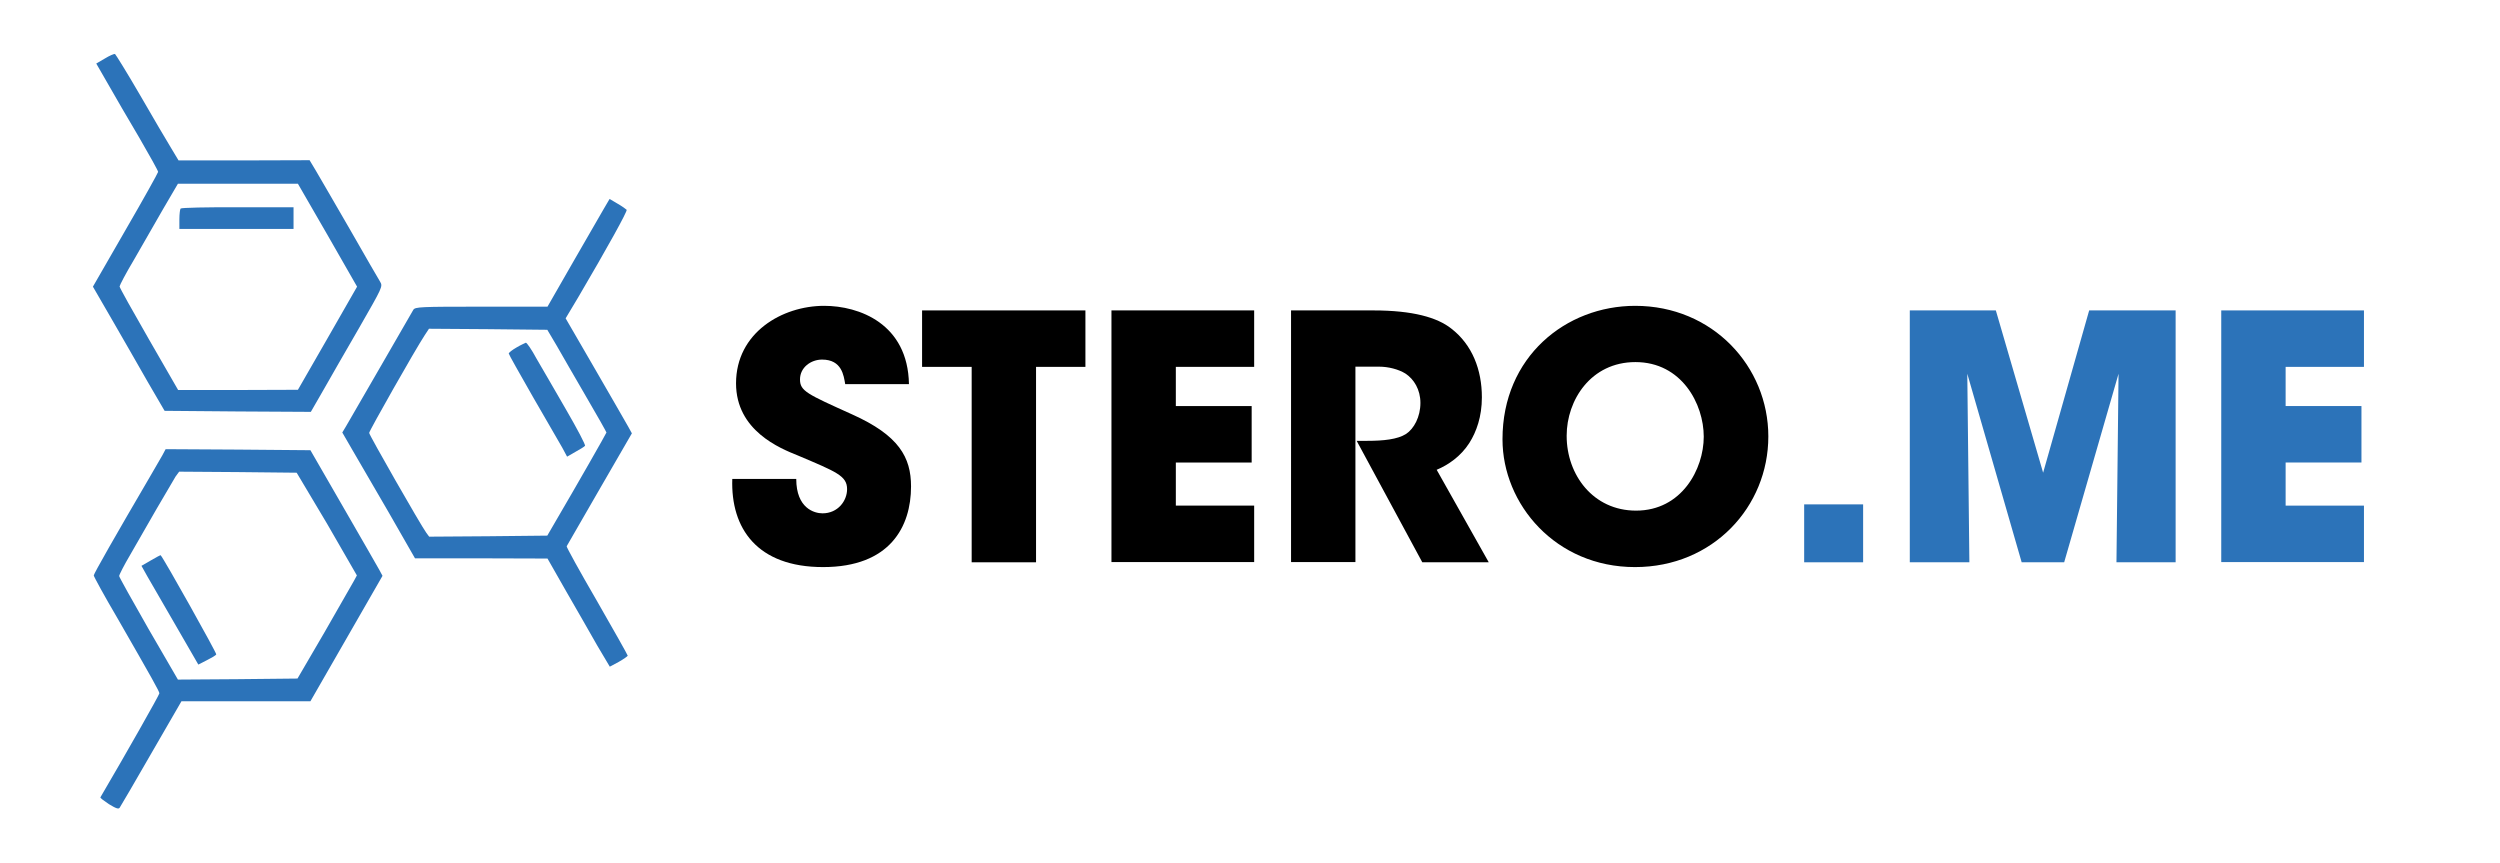 <svg xml:space="preserve" style="enable-background:new 0 0 1200 414;" viewBox="0 0 1200 414" y="0px" x="0px" xmlns:xlink="http://www.w3.org/1999/xlink" xmlns="http://www.w3.org/2000/svg" id="Слой_1" version="1.1">
<style type="text/css">
	.st0{fill-rule:evenodd;clip-rule:evenodd;}
	.st1{fill-rule:evenodd;clip-rule:evenodd;fill:#2B73B9;}
	.st2{fill:#2B73B9;}
	.st3{fill:#2B73BA;}
	.st4{fill-rule:evenodd;clip-rule:evenodd;fill:#2B73BA;}
	.st5{fill:#1C3661;}
	.st6{fill-rule:evenodd;clip-rule:evenodd;fill:#2C73B9;}
	.st7{fill:#2C73B9;}
</style>
<g>
	<path d="M50.3,28.1l-4.1,2.4l5.7,9.9c3.1,5.5,9.8,17,14.9,25.6c5,8.6,9.1,16,9.1,16.5c0,0.4-7,13-15.7,28l-15.6,27.1
		l9.2,15.9c5,8.8,12.8,22.1,17.1,29.8l8.1,13.9l35.1,0.3l35.1,0.2l6.1-10.6c3.4-5.9,11.1-19.5,17.3-30.1c10.9-19,11.2-19.5,9.9-21.7
		c-0.8-1.2-7.3-12.6-14.6-25.3c-7.3-12.7-14.7-25.3-16.3-28.1l-3-5l-31.4,0.1L85.7,77l-3.6-6c-2-3.2-8.7-14.7-14.9-25.4
		C61,34.9,55.5,26.1,55.2,25.9C54.7,25.8,52.6,26.7,50.3,28.1z M157.2,112.8l14.2,24.8l-14.2,24.8L143,187.1l-28.7,0.1H85.5
		l-14-24.3c-7.7-13.4-14.1-24.8-14.1-25.4c0-0.5,3-6.3,6.9-12.8c3.7-6.5,10-17.4,13.9-24.2l7.2-12.3h28.7H143L157.2,112.8z" class="st6"></path>
	<path d="M86.7,100.1c-0.3,0.3-0.6,2.6-0.6,5.2v4.6h27.4h27.4v-5.2v-5.2h-26.8C99.3,99.4,87,99.7,86.7,100.1z" class="st6"></path>
	<path d="M289.9,100.1c-1.6,2.7-8.3,14.4-15,26l-12.1,21.1h-31.7c-29.3,0-31.8,0.1-32.7,1.5
		c-0.5,0.9-7.6,13.1-15.7,27.2c-8.2,14.1-15.6,27-16.6,28.7l-1.8,3l4.8,8.3c2.7,4.5,10.5,18.2,17.5,30.1l12.6,22H231l31.8,0.1
		l9,15.8c5,8.7,11.7,20.3,14.9,26l6,10.1l4.3-2.3c2.3-1.3,4.3-2.7,4.3-3s-6.7-12.2-14.8-26.3c-8.2-14.1-14.7-25.9-14.5-26.2
		s7.3-12.7,15.8-27.4l15.5-26.8l-1.7-3.1c-1-1.7-8.1-14.2-15.9-27.6l-14.2-24.5l6.1-10.2c14.1-24,23.6-41.2,23.2-41.9
		c-0.3-0.3-2.2-1.7-4.3-2.9l-3.9-2.3L289.9,100.1z M267.2,165.9c2.4,4.3,8.9,15.4,14.2,24.6c5.4,9.2,9.7,16.9,9.7,17.1
		c0,0.3-13.9,24.7-24.1,42.1l-4.3,7.4l-28.3,0.3l-28.4,0.2l-1.4-1.9c-2.7-3.7-27.4-46.9-27.4-47.9c0-1,22.3-40.3,26.6-46.8l2.1-3.2
		l28.4,0.2l28.4,0.3L267.2,165.9z" class="st6"></path>
	<path d="M247.9,166.8c-2.1,1.2-3.7,2.5-3.7,2.9s5.2,9.6,11.6,20.8c6.4,11,12.8,22.1,14.1,24.4l2.3,4.3l4-2.3
		c2.2-1.2,4.3-2.5,4.6-2.9c0.4-0.3-3.7-8.1-9.1-17.4s-11.7-20.3-14.2-24.5c-2.3-4.3-4.6-7.6-5.1-7.6
		C252,164.7,249.9,165.6,247.9,166.8z" class="st6"></path>
	<path d="M77.9,218.6c-0.9,1.6-3.6,6.3-6.2,10.7C55.6,256.8,45,275.4,45,276.2c0,0.5,5,9.7,11.3,20.4
		c16.9,29.4,20.2,35.3,20.2,36.2c0,0.7-16.2,29.3-28.3,49.9c-0.2,0.3,1.7,1.7,4.1,3.3c3.6,2.2,4.7,2.5,5.2,1.6
		c0.4-0.6,7.3-12.3,15.2-26.1l14.4-24.9h31h30.9l17.3-30.1l17.3-30.1l-1.5-2.8c-0.8-1.5-8.6-15-17.3-30.1l-15.8-27.4l-34.7-0.3
		l-34.8-0.2L77.9,218.6z M157,251.4l14.3,24.8l-1.4,2.6c-0.8,1.4-7.2,12.6-14.2,24.8l-12.9,22.1l-28.7,0.3l-28.7,0.2l-14.1-24.3
		c-7.7-13.5-14.1-24.9-14.1-25.4c0-0.6,2.3-5.1,5.3-10.2c2.9-5,8.6-15,12.7-22.1c4.2-7.2,8.3-14.1,9.1-15.5l1.7-2.3l28.2,0.2
		l28.2,0.3L157,251.4z" class="st6"></path>
	<path d="M72.4,269l-4.5,2.6l2.8,5c1.6,2.7,7.7,13.4,13.7,23.7L95.2,319l4.1-2.1c2.2-1.1,4.3-2.3,4.5-2.8
		c0.3-0.5-25.2-46.1-26.7-47.6C77.1,266.4,74.9,267.5,72.4,269z" class="st6"></path>
</g>
<g>
	<path d="M382.2,229.9c0,14.1,8.7,16.5,12.6,16.5c7.4,0,11.8-6,11.8-11.6c0-6.4-5.1-8.3-23.7-16.2c-8.5-3.4-29.6-11.9-29.6-34.6
		c0-24.3,22.1-37.2,42.3-37.2c16.7,0,40.2,8.5,40.7,37.6h-30.6c-0.7-4.1-1.6-11.8-11.1-11.8c-5.4,0-10.6,3.8-10.6,9.5
		c0,5.6,3.3,7,25,16.8c22.5,10.1,28.3,20.6,28.3,34.6c0,19.3-10.1,38.7-42.2,38.7c-31.7,0-44.4-18.6-43.6-42.3H382.2z"></path>
	<path d="M466.5,176.1h-23.9V149H521v27.1h-23.7v93.8h-30.9V176.1z"></path>
	<path d="M533.5,149h68.5v27.1h-37.6v18.8h36.4V222h-36.4v20.7h37.6v27.1h-68.5V149z"></path>
	<path d="M619.7,149h39.5c19,0,30.7,3.4,37.4,8.7c10.1,7.8,14.7,19.8,14.7,33c0,9.3-2.6,16.5-6,21.9c-4.1,6.4-10,10.5-15.7,12.9
		l25,44.4h-31.9l-31.5-58.3h5.1c7.8,0,14.5-0.7,18.6-3.3c3.8-2.5,6.9-8.2,6.9-14.9c0-6.4-3.1-11.4-7.2-14.1
		c-3.4-2.1-8.3-3.3-12.6-3.3h-11.4v93.8h-30.9V149z"></path>
	<path d="M721.2,210.8c0-39.5,30.4-64,63.7-64c37.2,0,63.9,29.1,63.9,62.7c0,33.7-26.5,62.7-64,62.7c-38.1,0-63.6-30.2-63.6-61.3
		V210.8z M752,209.3c0,18.5,12.6,35.8,33.3,35.8c21.9,0,32.5-19.9,32.5-35.5c0-15.7-10.6-35.8-32.8-35.8c-21.4,0-33,18.3-33,35.3
		V209.3z"></path>
	<path d="M894.3,269.9h-28.3v-27.8h28.3V269.9z" class="st7"></path>
	<path d="M916.7,269.9V149h41.3l22.7,77.9l22.1-77.9h41.5v120.9h-28.4l1-90.5l-26.1,90.5h-20.4l-26.1-90.5l1,90.5H916.7
		z" class="st7"></path>
	<path d="M1066.2,149h68.5v27.1h-37.6v18.8h36.4V222h-36.4v20.7h37.6v27.1h-68.5V149z" class="st7"></path>
</g>
</svg>
